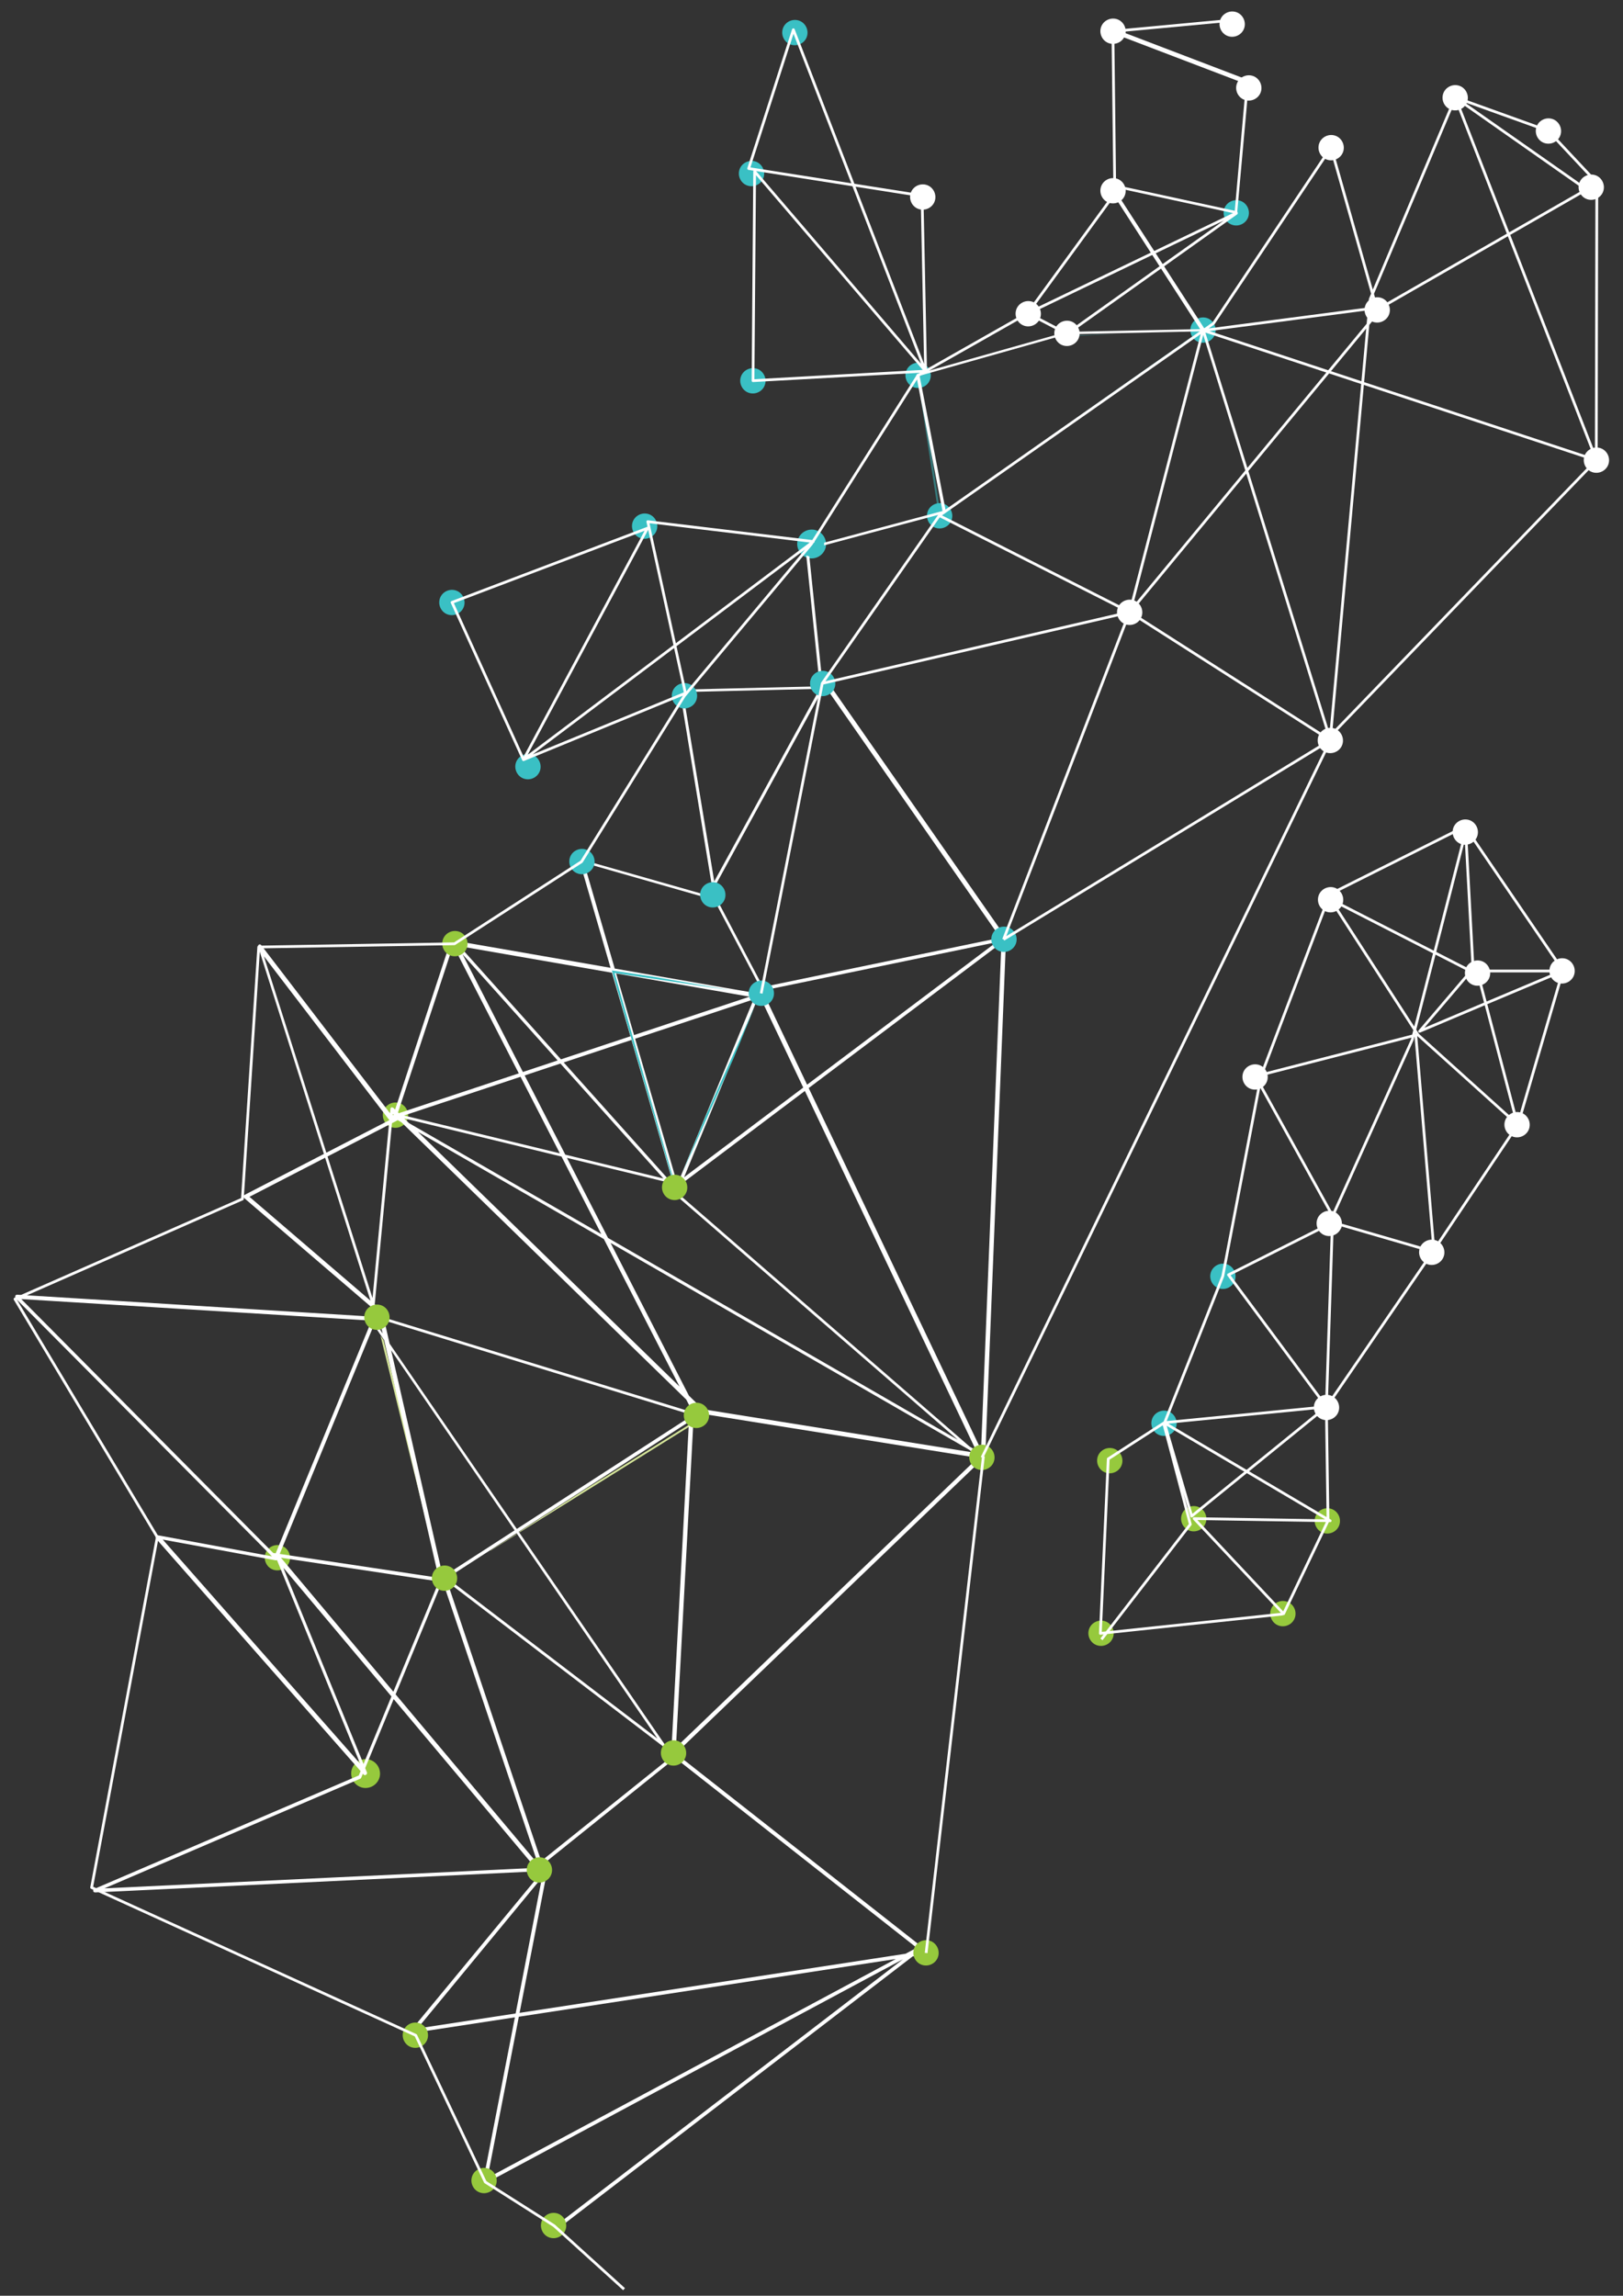 <?xml version="1.0" encoding="UTF-8"?>
<svg xmlns="http://www.w3.org/2000/svg" version="1.1" xmlns:xlink="http://www.w3.org/1999/xlink" viewBox="0 0 595.3 841.9">
  <rect x="0" y="0" width="595.3" height="841.9" fill="#333333" stroke="none"/>
  <defs>
    <style>
      .cls-1 {
        fill: #96c93d;
      }

      .cls-2 {
        fill: #fff;
      }

      .cls-3 {
        stroke: #fff;
        stroke-linejoin: round;
      }

      .cls-3, .cls-4, .cls-5, .cls-6 {
        fill: none;
      }

      .cls-7 {
        fill: #3ac0c4;
      }

      .cls-5 {
        stroke: #3ac0c4;
      }

      .cls-5, .cls-6 {
        stroke-miterlimit: 10;
      }

      .cls-8 {
        fill: #d5e599;
      }

      .cls-6 {
        stroke: #96c93d;
      }

      .cls-9 {
        clip-path: url(#clippath);
      }

      .cls-10 {
        opacity: .5;
      }
    </style>
    <clipPath id="clippath">
      <rect class="cls-4" x="324.5" y="95.4" width="119.3" height="115.6"/>
    </clipPath>
  </defs>
  <!-- Generator: Adobe Illustrator 28.6.0, SVG Export Plug-In . SVG Version: 1.2.0 Build 709)  -->
  <g>
    <g id="Layer_1">
      <path class="cls-8" d="M138,483.8l.6,2.5,1.1,1.6-.9-3.8-.8-.2h0ZM139.6,490l17,69.1-9.4-41.2-6.5-26.4-1.1-1.6h0ZM179.9,568.7l9.6-6v-.2c-.1,0-9.6,6.1-9.6,6.1h0ZM190.5,561.8v.2c.1,0,62.3-38.8,62.3-38.8v-.8l-37.7,23.5-24.7,15.9h0ZM254.3,521.5v.8l4.2-2.6-2.3-.7v.2c0,0,0,.2-.1.3h-.1c0,0,1,.4,1,.4l-2.5,1.6h-.2Z"/>
      <g class="cls-10">
        <g class="cls-9">
          <path class="cls-7" d="M337.7,146l6.4,41.7.7-.2-3.8-25.1-3.2-16.5h-.1ZM344.3,189.1v.6l.5-.3-.2-.3.2.3,1-.7-1.6.4h.1ZM347,187v.7h.1l93.5-65.8h-1.2l-92.4,65.1ZM390.3,123.3l18.8-.7-17.7.4-1.1.3h0ZM441.9,120.7v.2q.1,0,.2,0l.4-.3s-.6,0-.6,0Z"/>
        </g>
      </g>
      <path class="cls-5" d="M293,198.5c.6-2.6,3.1-4.2,5.7-3.7,2.6.6,4.2,3.1,3.7,5.7-.6,2.6-3.1,4.2-5.7,3.7-2.6-.6-4.2-3.1-3.7-5.7Z"/>
      <path class="cls-7" d="M332.2,136.7c.5-2.5,3-4.1,5.5-3.6s4.1,3,3.6,5.5-3,4.1-5.5,3.6-4.1-3-3.6-5.5"/>
      <path class="cls-2" d="M386.8,121.3c.5-2.5,3-4.1,5.5-3.6s4.1,3,3.6,5.5-3,4.1-5.5,3.6-4.1-3-3.6-5.5"/>
      <path class="cls-2" d="M372.6,114.1c.5-2.5,3-4.1,5.5-3.6s4.1,3,3.6,5.5-3,4.1-5.5,3.6-4.1-3-3.6-5.5"/>
      <path class="cls-2" d="M403.7,69c.5-2.5,3-4.1,5.5-3.6s4.1,3,3.6,5.5-3,4.1-5.5,3.6-4.1-3-3.6-5.5"/>
      <path class="cls-2" d="M403.7,10.5c.5-2.5,3-4.1,5.5-3.6s4.1,3,3.6,5.5-3,4.1-5.5,3.6-4.1-3-3.6-5.5"/>
      <path class="cls-2" d="M447.4,7.9c.5-2.5,3-4.1,5.5-3.6s4.1,3,3.6,5.5-3,4.1-5.5,3.6-4.1-3-3.6-5.5"/>
      <path class="cls-2" d="M483.5,329c.5-2.5,3-4.1,5.5-3.6s4.1,3,3.6,5.5-3,4.1-5.5,3.6-4.1-3-3.6-5.5"/>
      <path class="cls-2" d="M532.9,304.2c.5-2.5,3-4.1,5.5-3.6s4.1,3,3.6,5.5-3,4.1-5.5,3.6-4.1-3-3.6-5.5"/>
      <path class="cls-2" d="M568.4,355.1c.5-2.5,3-4.1,5.5-3.6s4.1,3,3.6,5.5-3,4.1-5.5,3.6-4.1-3-3.6-5.5"/>
      <path class="cls-2" d="M537.4,355.9c.5-2.5,3-4.1,5.5-3.6s4.1,3,3.6,5.5-3,4.1-5.5,3.6-4.1-3-3.6-5.5"/>
      <path class="cls-2" d="M455.8,394c.5-2.5,3-4.1,5.5-3.6s4.1,3,3.6,5.5-3,4.1-5.5,3.6-4.1-3-3.6-5.5"/>
      <path class="cls-2" d="M520.6,458.3c.5-2.5,3-4.1,5.5-3.6s4.1,3,3.6,5.5-3,4.1-5.5,3.6-4.1-3-3.6-5.5"/>
      <path class="cls-2" d="M483,447.7c.5-2.5,3-4.1,5.5-3.6s4.1,3,3.6,5.5-3,4.1-5.5,3.6-4.1-3-3.6-5.5"/>
      <path class="cls-2" d="M482,515.2c.5-2.5,3-4.1,5.5-3.6,2.5.5,4.1,3,3.6,5.5s-3,4.1-5.5,3.6-4.1-3-3.6-5.5"/>
      <path class="cls-1" d="M466,590.8c.5-2.5,3-4.1,5.5-3.6s4.1,3,3.6,5.5-3,4.1-5.5,3.6-4.1-3-3.6-5.5"/>
      <path class="cls-1" d="M482.3,556.8c.5-2.5,3-4.1,5.5-3.6s4.1,3,3.6,5.5-3,4.1-5.5,3.6-4.1-3-3.6-5.5"/>
      <path class="cls-1" d="M399.3,598c.5-2.5,3-4.1,5.5-3.6s4.1,3,3.6,5.5-3,4.1-5.5,3.6-4.1-3-3.6-5.5"/>
      <path class="cls-1" d="M140.5,408c.5-2.5,3-4.1,5.5-3.6s4.1,3,3.6,5.5-3,4.1-5.5,3.6-4.1-3-3.6-5.5"/>
      <path class="cls-1" d="M97.2,570.3c.5-2.5,3-4.1,5.5-3.6s4.1,3,3.6,5.5-3,4.1-5.5,3.6-4.1-3-3.6-5.5"/>
      <path class="cls-1" d="M129.5,649.4c.5-2.5,3-4.1,5.5-3.6s4.1,3,3.6,5.5-3,4.1-5.5,3.6-4.1-3-3.6-5.5"/>
      <path class="cls-6" d="M129.4,649.4c.6-2.6,3.1-4.2,5.7-3.7,2.6.6,4.2,3.1,3.7,5.7-.6,2.6-3.1,4.2-5.7,3.7-2.6-.6-4.2-3.1-3.7-5.7Z"/>
      <path class="cls-1" d="M433.3,556c.5-2.5,3-4.1,5.5-3.6s4.1,3,3.6,5.5-3,4.1-5.5,3.6-4.1-3-3.6-5.5"/>
      <path class="cls-7" d="M422.4,521c.5-2.5,3-4.1,5.5-3.6s4.1,3,3.6,5.5-3,4.1-5.5,3.6-4.1-3-3.6-5.5"/>
      <path class="cls-1" d="M402.5,534.7c.5-2.5,3-4.1,5.5-3.6s4.1,3,3.6,5.5-3,4.1-5.5,3.6-4.1-3-3.6-5.5"/>
      <path class="cls-7" d="M444,467.1c.5-2.5,3-4.1,5.5-3.6s4.1,3,3.6,5.5-3,4.1-5.5,3.6-4.1-3-3.6-5.5"/>
      <path class="cls-2" d="M551.9,411.5c.5-2.5,3-4.1,5.5-3.6s4.1,3,3.6,5.5-3,4.1-5.5,3.6-4.1-3-3.6-5.5"/>
      <path class="cls-7" d="M448.9,77.1c.5-2.5,3-4.1,5.5-3.6s4.1,3,3.6,5.5-3,4.1-5.5,3.6-4.1-3-3.6-5.5"/>
      <path class="cls-7" d="M340.1,188.2c.5-2.5,3-4.1,5.5-3.6s4.1,3,3.6,5.5-3,4.1-5.5,3.6-4.1-3-3.6-5.5"/>
      <path class="cls-7" d="M436.7,120.1c.5-2.5,3-4.1,5.5-3.6s4.1,3,3.6,5.5-3,4.1-5.5,3.6-4.1-3-3.6-5.5"/>
      <path class="cls-2" d="M500.6,112.7c.5-2.5,3-4.1,5.5-3.6s4.1,3,3.6,5.5-3,4.1-5.5,3.6-4.1-3-3.6-5.5"/>
      <path class="cls-2" d="M409.8,223.6c.5-2.5,3-4.1,5.5-3.6s4.1,3,3.6,5.5-3,4.1-5.5,3.6-4.1-3-3.6-5.5"/>
      <path class="cls-2" d="M483.7,53.2c.5-2.5,3-4.1,5.5-3.6s4.1,3,3.6,5.5-3,4.1-5.5,3.6-4.1-3-3.6-5.5"/>
      <path class="cls-2" d="M529.2,34.9c.5-2.5,3-4.1,5.5-3.6s4.1,3,3.6,5.5-3,4.1-5.5,3.6-4.1-3-3.6-5.5"/>
      <path class="cls-2" d="M453.5,31.3c.5-2.5,3-4.1,5.5-3.6s4.1,3,3.6,5.5c-.5,2.5-3,4.1-5.5,3.6s-4.1-3-3.6-5.5"/>
      <path class="cls-2" d="M563.4,47.1c.5-2.5,3-4.1,5.5-3.6s4.1,3,3.6,5.5-3,4.1-5.5,3.6-4.1-3-3.6-5.5"/>
      <path class="cls-2" d="M483.4,270.6c.5-2.5,3-4.1,5.5-3.6s4.1,3,3.6,5.5-3,4.1-5.5,3.6-4.1-3-3.6-5.5"/>
      <path class="cls-2" d="M581,167.8c.5-2.5,3-4.1,5.5-3.6s4.1,3,3.6,5.5-3,4.1-5.5,3.6-4.1-3-3.6-5.5"/>
      <path class="cls-2" d="M579.1,67.7c.5-2.5,3-4.1,5.5-3.6s4.1,3,3.6,5.5-3,4.1-5.5,3.6-4.1-3-3.6-5.5"/>
      <path class="cls-2" d="M408,12.1l49,18.7-4.1,46.5-45.7-9.9c-.3,0-.5,0-.7.3s-.2.5,0,.8l33.7,52.2-48.8,1h-.2l-54.6,15.4c-.3,0-.5.4-.5.8l9.6,49.5-49.7,13.3c-.3,0-.5.4-.5.7l5.2,50.3-50.7,1.2c-.2,0-.4,0-.5.2s-.2.3-.1.5l12.4,75.4-48.2-13.7c-.2,0-.5,0-.7.2s-.2.4-.2.7l34.6,119.1.7,2.4.7-.2.5-.5-80.6-90,108.1,18.8-27.9,67.7-103-25,20.4-61.8,88,171.4.6,1.2.6-.3.2-.6-116.9-35.9-41.9-131.8,45.8,59.8c.2.2.5.3.7.2l137.3-45.6c.2,0,.3-.2.4-.4v-.6l-19.7-37.4,41.2-75.2,64.4,92.4-88.7,18.4c-.2,0-.4.2-.5.4v.6l81.4,170.9-112.3,107.7-82.8-63.2,88.7-57.3-6.5,121.8-109.3-159.2,7.2-75.5,112.7,109.7s.2.2.4.2l101.3,16.2c.3,0,.6,0,.7-.4.1-.3,0-.6-.2-.8l-111.9-97.1,120.2-90.5-7.5,187.1-213.9-123.4c-.2-.1-.4-.1-.6,0l-55.6,28.7c-.2.1-.3.3-.4.5,0,.2,0,.4.2.6l49.1,42.1,22.3,97.2-60.7-9.1L7.8,476.4l128.5,7.9-35.7,86.6-42.8-7.9c-.3,0-.6,0-.7.3,0,.3,0,.6,0,.8l76.3,86.7c.2.2.6.3.9,0,.3-.2.4-.5.3-.8l-30.7-75.1,92.5,110.1-158.1,7.5,93.8-40.2c.2,0,.3-.2.4-.4l29.8-72.2,35.1,104.1c0,.2.2.4.5.4s.4,0,.6,0l49.2-39.5,90.2,70.9-184.8,28.3,45.7-55.4-21.6,111.4c0,.3,0,.5.3.7.2.2.5.2.7,0l153-82.1-127.6,97.9.8,1.1,134.2-103c.3-.2.3-.6.2-.9-.2-.3-.6-.4-.9-.2l-159.1,85.3,21.9-112.6c0-.3,0-.6-.4-.7-.3,0-.6,0-.8.2l-48.6,58.8c-.2.2-.2.5,0,.8.1.2.4.4.7.3l188.1-28.8c.3,0,.5-.2.6-.5,0-.3,0-.5-.2-.7l-91.9-72.2c-.2-.2-.6-.2-.8,0l-48.9,39.2-35.3-104.9c0-.3-.3-.5-.6-.5s-.5.2-.6.4l-30.4,73.6-97,41.6c-.3,0-.5.5-.4.8,0,.3.4.5.7.5l163.2-7.8c.3,0,.5-.2.6-.4s0-.5-.1-.7l-96.1-114.5c-.2-.3-.6-.3-.9,0s-.4.5-.3.8l30.8,75.4-72.4-82.2,41.4,7.6c.3,0,.6,0,.7-.4l36.2-88v-.6c-.1-.2-.3-.3-.5-.3l-131.2-8.1c-.3,0-.5.1-.7.4,0,.3,0,.6,0,.8l94,94.6c0,0,.2.2.4.2l61.9,9.3c.2,0,.4,0,.6-.2.2-.2.2-.4.2-.6l-22.5-98.4c0-.1-.1-.3-.2-.4l-48.5-41.6,54.4-28.1,214.5,123.7c.2,0,.5,0,.7,0s.3-.3.3-.6l7.6-189.6c0-.3-.1-.5-.4-.6-.2-.1-.5,0-.7,0l-122,91.8c-.2.1-.3.3-.3.5s0,.4.2.5l110.8,96.1-98.8-15.8-113.5-110.5c-.2-.2-.5-.2-.7-.2s-.4.3-.4.6l-7.3,77.2c0,.2,0,.3.1.4l110.5,161.1c.2.2.5.3.7.3.3,0,.5-.3.5-.6l6.7-125.1c0-.3-.1-.5-.3-.6s-.5,0-.7,0l-90.6,58.6c-.2,0-.3.3-.3.5s0,.4.3.6l84,64.1c.3.2.6.2.9,0l113.1-108.5c.2-.2.3-.5.1-.8l-81.3-170.6,88.9-18.4c.2,0,.4-.2.5-.4s0-.4,0-.6l-65.6-94.1c-.1-.2-.4-.3-.6-.3s-.4.1-.6.3l-41.9,76.5c-.1.2-.1.4,0,.6l19.5,37-136.1,45.2-47.9-62.5c-.2-.3-.6-.3-.8-.2-.3.2-.4.5-.3.8l43.1,135.8c0,.2.2.4.4.4l117.2,36c.3,0,.5,0,.7-.2s.2-.5,0-.7l-.6-1.2h0l-88.7-172.9c-.1-.2-.4-.4-.7-.4s-.5.2-.6.5l-21.1,64v.5c0,.2.2.3.4.3l104.3,25.3c.3,0,.7,0,.8-.4l28.4-69v-.6c0-.2-.3-.3-.5-.3l-110.9-19.3c-.3,0-.6,0-.7.3-.1.3-.1.6,0,.8l81.9,91.4c.2.2.6.3.8.1.3-.1.4-.5.3-.8l-.7-2.4h0l-34.3-118,48,13.7c.2,0,.5,0,.6-.1.2-.2.3-.4.2-.6l-12.5-75.6,50.6-1.2c.2,0,.4,0,.5-.2s.2-.3.2-.5l-5.2-50.4,49.8-13.3c.3,0,.6-.4.5-.8l-9.6-49.6,53.9-15.2,49.9-1.1c.2,0,.5,0,.6-.4s.1-.5,0-.7l-33.5-51.8,44.8,9.7c.2,0,.4,0,.5,0,.2,0,.3-.3.3-.5l4.3-47.8c0-.3-.2-.6-.4-.7l-49.5-18.9-.5,1.3h0l.2.6Z"/>
      <path class="cls-7" d="M271.6,138.7c.5-2.5,3-4.1,5.5-3.6s4.1,3,3.6,5.5-3,4.1-5.5,3.6-4.1-3-3.6-5.5"/>
      <path class="cls-7" d="M271.1,62.7c.5-2.5,3-4.1,5.5-3.6s4.1,3,3.6,5.5c-.5,2.5-3,4.1-5.5,3.6s-4.1-3-3.6-5.5"/>
      <path class="cls-7" d="M287,11c.5-2.5,3-4.1,5.5-3.6s4.1,3,3.6,5.5-3,4.1-5.5,3.6-4.1-3-3.6-5.5"/>
      <path class="cls-2" d="M333.9,71.3c.5-2.5,3-4.1,5.5-3.6s4.1,3,3.6,5.5-3,4.1-5.5,3.6-4.1-3-3.6-5.5"/>
      <path class="cls-7" d="M161.2,220c.5-2.5,3-4.1,5.5-3.6s4.1,3,3.6,5.5-3,4.1-5.5,3.6-4.1-3-3.6-5.5"/>
      <path class="cls-7" d="M274.7,363.3c.5-2.5,3-4.1,5.5-3.6s4.1,3,3.6,5.5-3,4.1-5.5,3.6-4.1-3-3.6-5.5"/>
      <path class="cls-1" d="M162.3,345.1c.5-2.5,3-4.1,5.5-3.6s4.1,3,3.6,5.5-3,4.1-5.5,3.6-4.1-3-3.6-5.5"/>
      <path class="cls-7" d="M208.9,315c.5-2.5,3-4.1,5.5-3.6s4.1,3,3.6,5.5-3,4.1-5.5,3.6-4.1-3-3.6-5.5"/>
      <path class="cls-7" d="M246.5,254.2c.5-2.5,3-4.1,5.5-3.6s4.1,3,3.6,5.5c-.5,2.5-3,4.1-5.5,3.6s-4.1-3-3.6-5.5"/>
      <path class="cls-7" d="M256.9,327.2c.5-2.5,3-4.1,5.5-3.6s4.1,3,3.6,5.5-3,4.1-5.5,3.6-4.1-3-3.6-5.5"/>
      <path class="cls-1" d="M133.7,482.1c.5-2.5,3-4.1,5.5-3.6s4.1,3,3.6,5.5-3,4.1-5.5,3.6-4.1-3-3.6-5.5"/>
      <path class="cls-1" d="M250.9,518.1c.5-2.5,3-4.1,5.5-3.6s4.1,3,3.6,5.5-3,4.1-5.5,3.6-4.1-3-3.6-5.5"/>
      <path class="cls-1" d="M355.6,533.5c.5-2.5,3-4.1,5.5-3.6s4.1,3,3.6,5.5-3,4.1-5.5,3.6-4.1-3-3.6-5.5"/>
      <path class="cls-7" d="M363.7,343.5c.5-2.5,3-4.1,5.5-3.6s4.1,3,3.6,5.5-3,4.1-5.5,3.6-4.1-3-3.6-5.5"/>
      <path class="cls-1" d="M242.5,641.9c.5-2.5,3-4.1,5.5-3.6s4.1,3,3.6,5.5-3,4.1-5.5,3.6-4.1-3-3.6-5.5"/>
      <path class="cls-1" d="M335.1,715.2c.5-2.5,3-4.1,5.5-3.6s4.1,3,3.6,5.5-3,4.1-5.5,3.6-4.1-3-3.6-5.5"/>
      <path class="cls-1" d="M173,798.7c.5-2.5,3-4.1,5.5-3.6s4.1,3,3.6,5.5-3,4.1-5.5,3.6-4.1-3-3.6-5.5"/>
      <path class="cls-1" d="M193.3,684.8c.5-2.5,3-4.1,5.5-3.6s4.1,3,3.6,5.5-3,4.1-5.5,3.6-4.1-3-3.6-5.5"/>
      <path class="cls-1" d="M147.8,745.4c.5-2.5,3-4.1,5.5-3.6s4.1,3,3.6,5.5-3,4.1-5.5,3.6-4.1-3-3.6-5.5"/>
      <path class="cls-1" d="M198.5,815.2c.5-2.5,3-4.1,5.5-3.6s4.1,3,3.6,5.5-3,4.1-5.5,3.6-4.1-3-3.6-5.5"/>
      <path class="cls-1" d="M158.5,577.8c.5-2.5,3-4.1,5.5-3.6s4.1,3,3.6,5.5-3,4.1-5.5,3.6-4.1-3-3.6-5.5"/>
      <path class="cls-1" d="M242.9,434.5c.5-2.5,3-4.1,5.5-3.6s4.1,3,3.6,5.5-3,4.1-5.5,3.6-4.1-3-3.6-5.5"/>
      <path class="cls-7" d="M297.2,249.7c.5-2.5,3-4.1,5.5-3.6s4.1,3,3.6,5.5-3,4.1-5.5,3.6-4.1-3-3.6-5.5"/>
      <path class="cls-7" d="M231.9,192c.5-2.5,3-4.1,5.5-3.6s4.1,3,3.6,5.5-3,4.1-5.5,3.6-4.1-3-3.6-5.5"/>
      <path class="cls-7" d="M293.1,198.5c.5-2.5,3-4.1,5.5-3.6s4.1,3,3.6,5.5-3,4.1-5.5,3.6-4.1-3-3.6-5.5"/>
      <path class="cls-7" d="M189.1,280.2c.5-2.5,3-4.1,5.5-3.6s4.1,3,3.6,5.5-3,4.1-5.5,3.6-4.1-3-3.6-5.5"/>
      <path class="cls-7" d="M224.4,355.8l5.4,18.9,1.6,5.6h0l.4,1.3h0l14.4,49.5h.4l-21.2-74.3,42.3,6.3-27.4-4.8-15.8-2.4h0Z"/>
      <path class="cls-7" d="M250.2,430.3l18.9-42.3,8-19.5h0l-18.1,40.4-8.8,21.4Z"/>
      <path class="cls-1" d="M245.9,431.1l1.5,5.4.4-.8h-.3c0-.1.3,0,.3,0l1.9-4.2c-.2-.1-.4-.2-.6-.3l-1.5,3.4-1-3.6h-.7"/>
      <path class="cls-3" d="M301.6,250.6l112.7-26.1-46.2,120M344.6,189.1l69.8,35.4,92.6-111.9-65.6,8.6,144.2,47.6-51.8-133-31.2,73.9-14.7,161.8-119.8,73M414.4,224.5l73.6,47-46.7-150.5-26.9,103.5ZM279.2,364.3l22.4-113.7,42.9-61.5,100.6-70.5,43.1-64.5,16.9,59.5,76.8-44.1-48.2-33.8,34.2,12.3,17.8,19-.2,101.8-101.6,105.3"/>
      <path class="cls-3" d="M339.7,716.2l21-182.1M360.2,534.5l127.8-263M192,278.6l-26.2-57.7,71.7-27.2-45.5,84.9,106.3-80-60.7-7.3,13.8,62.9-59.4,24.4ZM339.4,136.1l-63.2,3.5.6-76.7,62.6,73.1-48.4-125.1-16.4,50.9,63.6,10,1.3,64.2h-.1ZM453.5,78.1l-76.5,36.8,14.4,7.5,62.1-44.2h0ZM451,7.5l-42.8,4,.7,59.5-32,43.9-40.2,22.8-39.1,61.8-46.6,55.7-37.7,60.8-46.6,30.1-71.8,1.2-6,92.4L5.5,476.4l52.2,87.3-24.1,128.5,118.9,54.2,25.5,53.8,25.2,16,25.7,23.3"/>
      <path class="cls-2" d="M486.3,449h.4c0,.1,5.2,1.5,5.2,1.5,0-.2.2-.4.2-.6l-4.8-1.3,2-4.2c-.2,0-.4-.1-.7-.2l-2.3,4.9h0ZM487.1,448.9h-.3c0-.1.3,0,.3,0Z"/>
      <path class="cls-3" d="M404,601.2l32.6-42.2-9.8-37.1-20.3,13.1-2.9,64,66.9-7.1M542,356.8l14.6,55.6-36.5-32.9-32.1-49.7,51.4,26.3h33.8c0-.1-52.5,22.1-52.5,22.1l19.6-23-2.7-50.2-19.6,76.3-30.4,67.3M427.1,521.9l21.4-53.9,14.1-73.6,25.2-66.5,49.5-24.8,36,52.8-16.5,56.4-31.3,46.8-39,56.9.6,41.7-16.3,34.1-32.8-34.9,49.9.8-60.8-35.9,10,34.2,49.4-40.1-35.9-48.4,38.2-19.2,37.2,10.8-6.7-79.5-58.8,15.1,28.3,51.2-2.3,70-59.2,5.8-.2.2Z"/>
    </g>
  </g>
</svg>